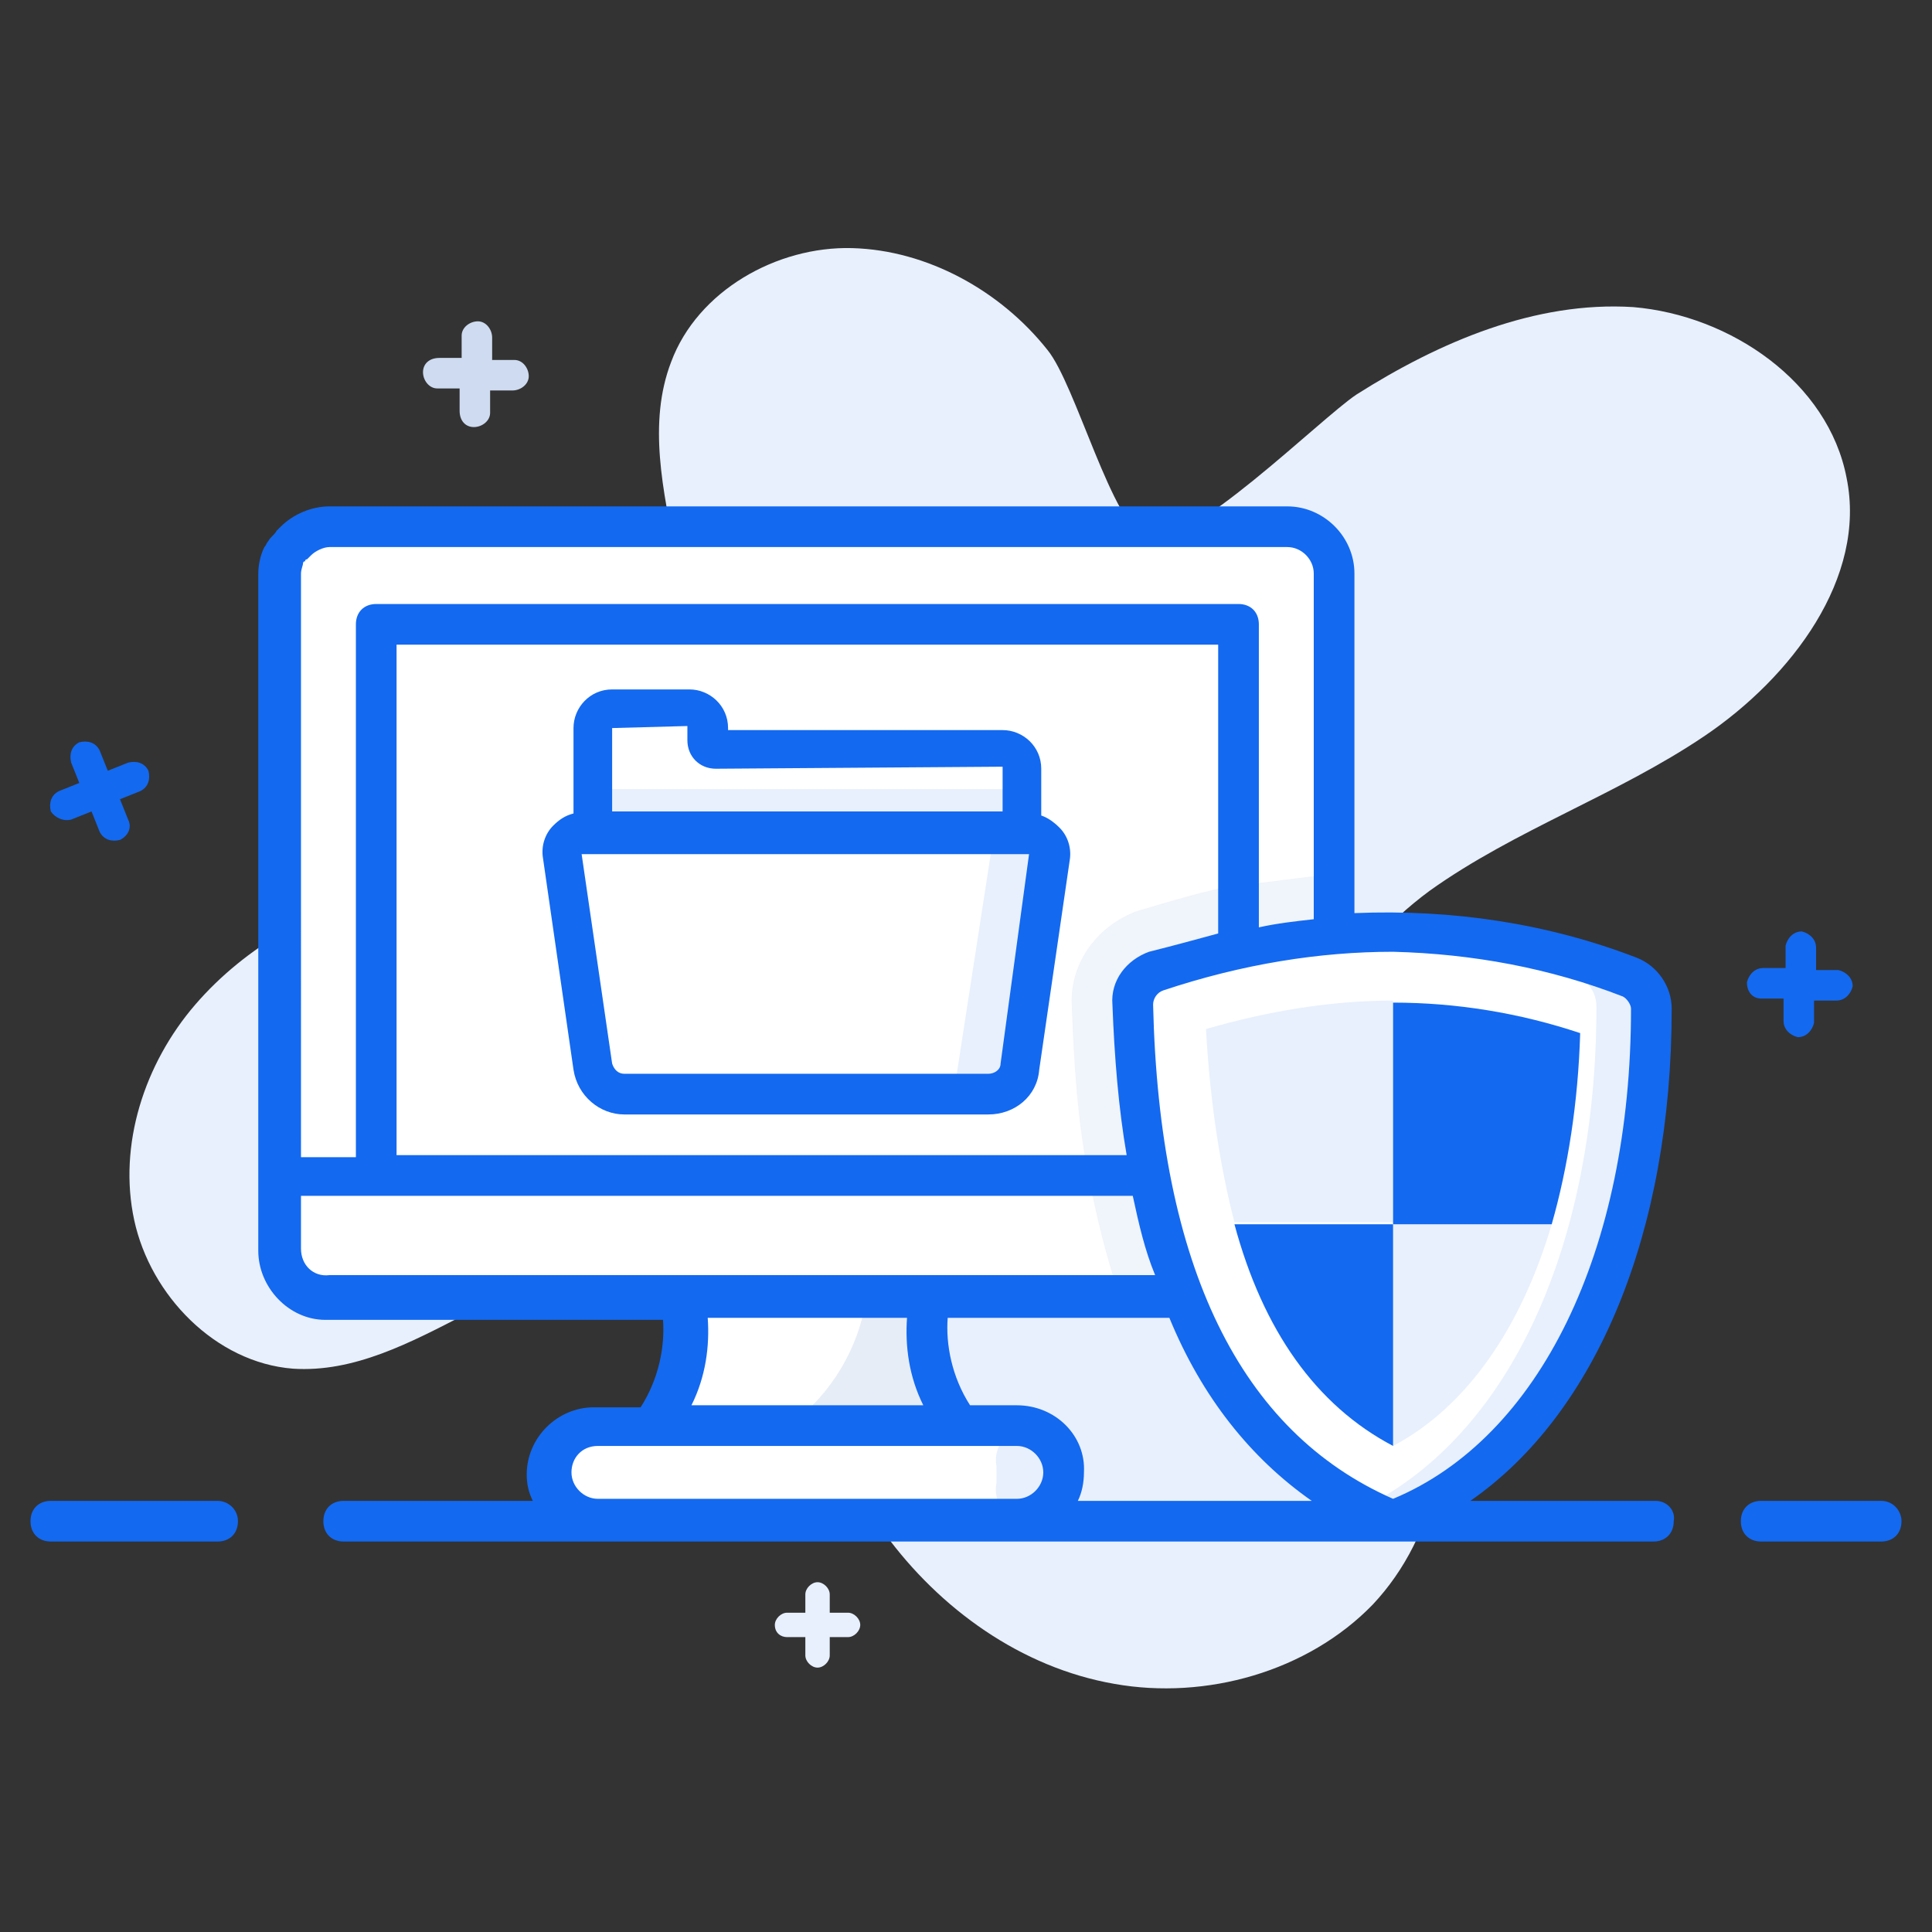 <?xml version="1.0" encoding="UTF-8"?><svg id="Layer_1" xmlns="http://www.w3.org/2000/svg" viewBox="0 0 95 95"><rect x="0" y="0" width="95" height="95" fill="#333333" stroke="none"/><defs><style>.cls-1{fill:#e8f0fd;}.cls-2{fill:#fff;}.cls-3{fill:#cedbf0;}.cls-4{fill:#1369f0;}.cls-5{opacity:.3;}.cls-6{opacity:.5;}</style></defs><path class="cls-1" d="M83.8,36.2c-4.3,2.9-9.3,4.6-13.5,7.6-4.2,3.1-7.5,8.3-5.9,13.3,1,3.4,4,5.7,5.5,8.9,1.9,4.2,.8,9.5-2.4,12.9-3.2,3.3-8.2,4.7-12.7,3.9-4.6-.8-8.6-3.7-11.3-7.4-1.8-2.5-3-5.4-4.8-7.9-1.7-2.5-4.2-4.8-7.3-5.3-5.9-.8-11,5.5-17,5.1-3.8-.3-7-3.6-7.8-7.3s.5-7.7,3-10.6c2.5-2.9,6-4.8,9.7-5.8,2.5-.7,5.1-1.1,7.6-2s4.8-2.4,6.1-4.7c3-5.8-2.3-13.1,0-19.1,1.3-3.5,5.2-5.7,8.9-5.6,3.7,.1,7.3,2.1,9.6,5,1.4,1.7,3.2,8.7,4.9,9.3,2,.6,8.5-5.9,10.3-7.1,4.1-2.6,8.8-4.6,13.6-4.3,4.8,.4,9.6,3.7,10.5,8.4,1,4.9-2.7,9.8-7,12.7Z"/><path class="cls-1" d="M38.1,79.9c0-.3,.3-.6,.6-.6h.9v-.9c0-.3,.3-.6,.6-.6s.6,.3,.6,.6v.9h.9c.3,0,.6,.3,.6,.6s-.3,.6-.6,.6h-.9v.9c0,.3-.3,.6-.6,.6s-.6-.3-.6-.6v-.9h-.9c-.3,0-.6-.2-.6-.6Z"/><path class="cls-3" d="M26,18.5c0,.4-.4,.7-.8,.7h-1.1v1.1c0,.4-.4,.7-.8,.7s-.7-.3-.7-.8v-1.1h-1.1c-.4,0-.7-.4-.7-.8s.3-.7,.8-.7h1.1v-1.1c0-.4,.4-.7,.8-.7s.7,.4,.7,.8v1.1h1.1c.4,0,.7,.4,.7,.8Z"/><g><g><path class="cls-2" d="M46,62.9h-12.6c1.1,2.7,.4,6.5-2.9,9.1h18.5c-3.3-2.6-4-6.4-3-9.1Z"/><path class="cls-2" d="M30.2,71.5c.8,.2,1.6,.3,2.4,.3h-2.7c0-.1,.1-.2,.3-.3Z"/><g class="cls-6"><path class="cls-3" d="M48.9,72h-15.9c5.2,0,9.4-4,9.7-9.1h3.3c-1,2.7-.3,6.5,2.9,9.1Z"/></g><path class="cls-2" d="M65.6,28.2V61.5c0,.8-.4,1.5-1,1.9,0,0-.1,.1-.2,.1h0c-.1,0-.2,.1-.3,.1s-.2,.1-.3,.1H16.2c-.6,0-1.2-.3-1.6-.7-.2-.1-.3-.3-.4-.5,0-.1-.1-.1-.1-.2-.1-.3-.2-.6-.2-.9V28.2c0-.3,.1-.6,.2-.9,0-.1,.1-.1,.1-.2,.1-.1,.2-.3,.3-.4,.1,0,.1-.1,.2-.2,.4-.4,1-.7,1.6-.7H63.4c1.1,0,2.2,1.1,2.2,2.4Z"/><path class="cls-2" d="M65.6,57.9v3.6c0,.8-.4,1.5-1,1.9,0,0-.1,.1-.2,.1h0c-.1,0-.2,.1-.3,.1s-.2,.1-.3,.1H16.2c-.6,0-1.2-.3-1.6-.7-.2-.1-.3-.3-.4-.5,0-.1-.1-.1-.1-.2-.1-.3-.2-.6-.2-.9v-3.6h51.7v.1Z"/><path class="cls-1" d="M65.6,57.9v3.6c0,.8-.4,1.5-1,1.9,0,0-.1,.1-.2,.1h0c-.1,0-.2,.1-.3,.1s-.2,.1-.3,.1h-5c1.3,0,2.3-1.1,2.3-2.3v-3.6h4.5v.1Z"/><g class="cls-5"><path class="cls-3" d="M65.6,43v18.4c0,.8-.4,1.5-1,1.9,0,0-.1,.1-.2,.1h0c-.1,0-.2,.1-.3,.1s-.2,.1-.3,.1h-8.8c-.6-1.8-1.1-3.8-1.5-5.9-.5-2.5-.7-5.3-.8-8.3-.1-2.1,1.3-3.9,3.2-4.6,1.7-.5,3.3-1,5-1.3,1.6-.1,3.1-.4,4.7-.5Z"/></g><g><path class="cls-2" d="M52.4,72.4h0c0-1.3-1-2.3-2.3-2.3H29.4c-1.3,0-2.3,1-2.3,2.3h0c0,1.3,1,2.3,2.3,2.3h20.6c1.3,.1,2.4-1,2.4-2.3Z"/><path class="cls-2" d="M52.4,72.4h0c0-1.3-1-2.3-2.3-2.3H29.4c-1.3,0-2.3,1-2.3,2.3h0c0,1.3,1,2.3,2.3,2.3h20.6c1.3,.1,2.4-1,2.4-2.3Z"/><path class="cls-2" d="M52.4,72.4h0c0-1.3-1-2.3-2.3-2.3H29.4c-1.3,0-2.3,1-2.3,2.3h0c0,1.3,1,2.3,2.3,2.3h20.6c1.3,.1,2.4-1,2.4-2.3Z"/><path class="cls-2" d="M52.4,72.4h0c0-1.3-1-2.3-2.3-2.3H29.4c-1.3,0-2.3,1-2.3,2.3h0c0,1.3,1,2.3,2.3,2.3h20.6c1.3,.1,2.4-1,2.4-2.3Z"/><path class="cls-2" d="M52.4,72.4h0c0-1.3-1-2.3-2.3-2.3H29.4c-1.3,0-2.3,1-2.3,2.3h0c0,1.3,1,2.3,2.3,2.3h20.6c1.3,.1,2.4-1,2.4-2.3Z"/><path class="cls-2" d="M52.4,72.4h0c0-1.3-1-2.3-2.3-2.3H29.4c-1.3,0-2.3,1-2.3,2.3h0c0,1.3,1,2.3,2.3,2.3h20.6c1.3,.1,2.4-1,2.4-2.3Z"/><path class="cls-1" d="M52,74c-.3,.5-.8,.8-1.4,.8h-.1c-1,0-1.7-.9-1.5-1.9v-.8c-.2-1,.6-1.9,1.5-1.9h0c1.4-.1,2.5,1.9,1.5,3.8Z"/></g><g><path class="cls-2" d="M50.3,40.9v-3.2c0-.5-.4-.9-.9-.9h-14.2c-.2,0-.4-.2-.4-.4v-.7c0-.5-.4-.9-.9-.9h-3.8c-.5,0-.9,.4-.9,.9v5.2s21.1,0,21.1,0Z"/><rect class="cls-1" x="29.1" y="38.8" width="21.2" height="2.1"/><path class="cls-2" d="M33.3,53.5h-3.5c-.2,0-.4-.1-.4-.3l-1.8-11.1c-.1-.6,.4-1.1,1-1.1h22c.6,0,1.1,.5,1,1.1l-1.7,11c0,.3-.3,.4-.5,.4h-16.1Z"/><path class="cls-1" d="M51.7,42.1l-1.7,11c0,.3-.3,.4-.5,.4h-3c.3,0,.5-.2,.5-.4l1.7-11c.1-.6-.4-1.2-1-1.2h3c.6,0,1.1,.6,1,1.2Z"/></g></g><g><path class="cls-2" d="M81.2,49.6c0,12.2-4.7,22.1-12.7,25.1-8.5-3.4-12.4-12.2-12.8-25.2,0-.7,.5-1.4,1.2-1.6,8.2-2.6,15.9-2.6,23.3,.2,.6,.2,1,.8,1,1.5Z"/><path class="cls-2" d="M76.3,60.2c.8-2.8,1.3-6,1.4-9.4-3-1-6.1-1.5-9.2-1.5h0v10.9s7.8,0,7.8,0Z"/><path class="cls-2" d="M68.5,60.2v10.9h0c3.6-1.9,6.3-5.8,7.8-10.9,0,0-7.8,0-7.8,0Z"/><path class="cls-2" d="M81.2,49.6c0,12.2-4.7,22.1-12.7,25.1-8.5-3.4-12.4-12.2-12.8-25.2,0-.7,.5-1.4,1.2-1.6,8.2-2.6,15.9-2.6,23.3,.2,.6,.2,1,.8,1,1.5Z"/><path class="cls-1" d="M81.2,49.6c0,12.2-4.7,22.1-12.8,25.1-.4-.2-.8-.4-1.3-.6,7.2-3.6,11.4-13,11.4-24.6,0-.7-.4-1.3-1.1-1.5-3.4-1.3-6.8-2-10.3-2.2,4.4-.2,8.7,.5,12.9,2.2,.8,.3,1.2,1,1.2,1.6Z"/><path class="cls-1" d="M68.5,49.2c-3,0-6.1,.5-9.2,1.4,.2,3.6,.7,6.8,1.4,9.5h7.8v-10.9Z"/><path class="cls-1" d="M68.5,60.2v10.9h0c3.6-1.9,6.3-5.8,7.8-10.9,0,0-7.8,0-7.8,0Z"/><g><path class="cls-4" d="M86.6,49.1h1.1v1.1c0,.4,.3,.7,.7,.8,.4,0,.7-.3,.8-.7v-1.1h1.1c.4,0,.7-.3,.8-.7,0-.4-.3-.7-.7-.8h-1.1v-1.1c0-.4-.3-.7-.7-.8-.4,0-.7,.3-.8,.7v1.1h-1.1c-.4,0-.7,.3-.8,.7,0,.5,.3,.8,.7,.8Z"/><path class="cls-4" d="M3.5,40.3l1-.4,.4,1c.2,.4,.6,.5,1,.4,.4-.2,.6-.6,.4-1l-.4-1,1-.4c.4-.2,.5-.6,.4-1-.2-.4-.6-.5-1-.4l-1,.4-.4-1c-.2-.4-.6-.5-1-.4-.4,.2-.5,.6-.4,1l.4,1-1,.4c-.4,.2-.5,.6-.4,1,.2,.3,.6,.5,1,.4Z"/><path class="cls-4" d="M81.4,73.8h-9.1c6.2-4.3,9.9-13.2,9.9-24.2,0-1.1-.7-2.1-1.7-2.5-4.4-1.7-9.1-2.4-13.9-2.2V28.2c0-1.8-1.5-3.3-3.3-3.3H16.2c-.9,0-1.8,.4-2.4,1l-.2,.2c-.1,.2-.3,.3-.4,.5-.1,.1-.1,.2-.2,.3-.2,.4-.3,.9-.3,1.3V61.5c0,1.8,1.5,3.4,3.3,3.4h16.6c.1,1.3-.2,2.9-1.1,4.3h-2.3c-1.8,0-3.3,1.5-3.3,3.3,0,.5,.1,.9,.3,1.3h-9.3c-.6,0-1,.4-1,1s.4,1,1,1H81.3c.6,0,1-.4,1-1,.1-.5-.3-1-.9-1Zm-1.6-24.8c.2,.1,.4,.4,.4,.6,0,11.9-4.5,21.1-11.7,24.1-7.5-3.3-11.5-11.4-11.8-24.3,0-.3,.2-.6,.5-.7,3.9-1.3,7.7-1.9,11.3-1.9,3.9,.1,7.7,.8,11.3,2.2Zm-19.9-3.1c-1.1,.3-2.2,.6-3.4,.9-1.1,.4-1.9,1.4-1.8,2.6,.1,2.6,.3,5.1,.7,7.4H19.5V31.7H59.9v14.2ZM14.9,27.7s0-.1,.1-.1c0-.1,.1-.1,.1-.1l.2-.2c.2-.2,.6-.4,.9-.4H63.3c.7,0,1.3,.6,1.3,1.3v17c-.9,.1-1.8,.2-2.7,.4v-14.9c0-.6-.4-1-1-1H18.5c-.6,0-1,.4-1,1v26.2h-2.7V28.2c0-.2,.1-.4,.1-.5Zm-.1,33.7v-2.6H55.7c.3,1.4,.6,2.7,1.1,3.9H16.2c-.8,.1-1.4-.5-1.4-1.3Zm20,3.4h9.8c-.1,1.4,.1,2.9,.8,4.3h-11.4c.7-1.4,.9-2.9,.8-4.3Zm-5.4,6.3h20.6c.7,0,1.3,.6,1.3,1.3s-.6,1.3-1.3,1.3H29.4c-.7,0-1.3-.6-1.3-1.3s.5-1.3,1.3-1.3Zm20.6-2h-2.3c-.9-1.4-1.2-3-1.1-4.3h10.9c1.6,3.9,4,6.9,7,9h-11.5c.2-.4,.3-.9,.3-1.4,.1-1.8-1.4-3.3-3.3-3.3Z"/><path class="cls-4" d="M10.7,73.8H2.5c-.6,0-1,.4-1,1s.4,1,1,1H10.7c.6,0,1-.4,1-1s-.5-1-1-1Z"/><path class="cls-4" d="M92.5,73.8h-5.9c-.6,0-1,.4-1,1s.4,1,1,1h5.9c.6,0,1-.4,1-1,0-.5-.4-1-1-1Z"/><path class="cls-4" d="M28.2,52.6c.2,1.3,1.3,2.2,2.5,2.2h17.9c1.3,0,2.4-.9,2.5-2.2l1.5-10.3c.1-.6-.1-1.2-.5-1.6-.3-.3-.6-.5-.9-.6v-2.3c0-1.1-.9-1.9-1.9-1.9h-13.5v-.1c0-1.1-.9-1.9-1.9-1.9h-3.8c-1.1,0-1.9,.9-1.9,1.9v4.2c-.4,.1-.7,.3-1,.6-.4,.4-.6,1-.5,1.6l1.5,10.4Zm21-.3c0,.3-.3,.5-.6,.5H30.7c-.3,0-.5-.2-.6-.5l-1.5-10.3h22l-1.4,10.3Zm-15.4-16.6v.7c0,.8,.6,1.4,1.4,1.4l14.1-.1v2.2H30.1v-4.1l3.7-.1Z"/><path class="cls-4" d="M77.7,50.8c-3-1-6.1-1.5-9.2-1.5h0v10.9h7.8c.8-2.8,1.3-6,1.4-9.4Z"/><path class="cls-4" d="M68.5,71.1v-10.9h-7.8c1.4,5.2,4,8.9,7.8,10.9Z"/></g></g></g></svg>